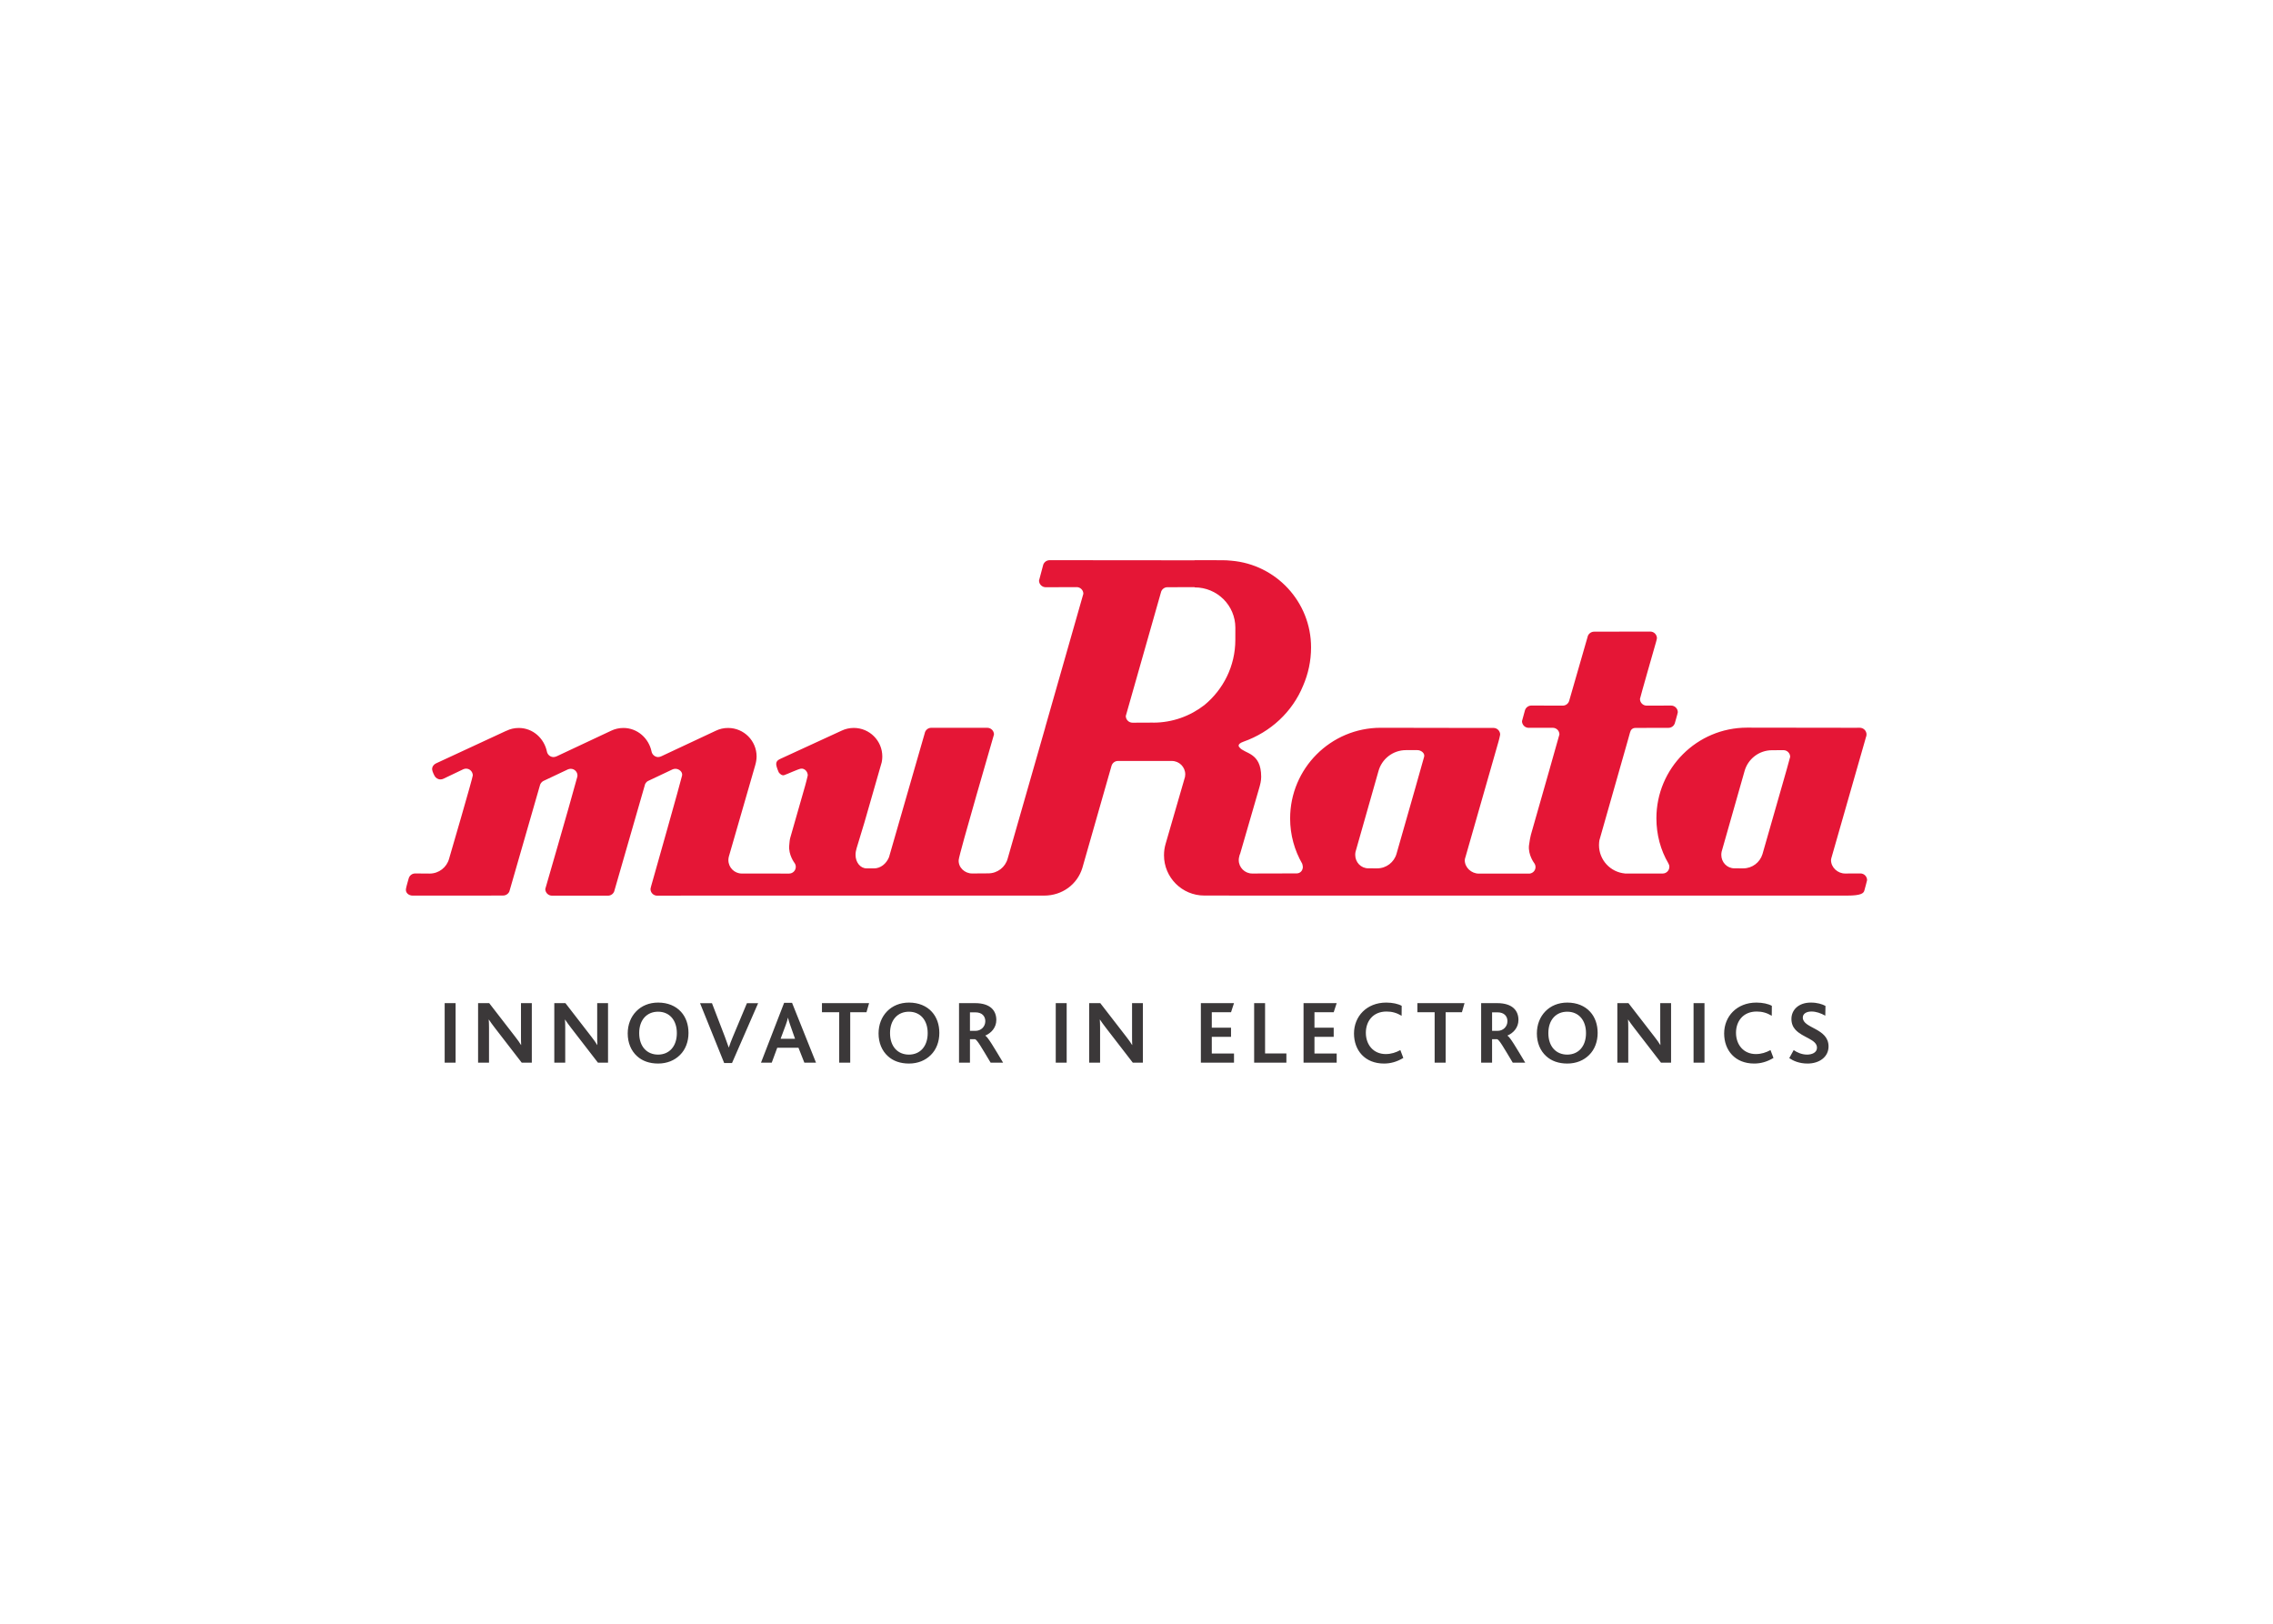<svg clip-rule="evenodd" fill-rule="evenodd" stroke-linejoin="round" stroke-miterlimit="2" viewBox="0 0 560 400" xmlns="http://www.w3.org/2000/svg"><g fill-rule="nonzero"><path d="m459.728 181.574c.09-.198.127-.424.127-.651 0-.901-.739-1.645-1.657-1.645l-1.383.009-26.395-.036c-12.334 0-22.33 9.997-22.33 22.329 0 4.021 1.036 7.86 2.946 11.096.147.237.247.557.247.859 0 .92-.743 1.654-1.657 1.654l-9.273-.006v-.005c-3.589-.317-6.405-3.321-6.405-6.999 0-.444.054-.902.1-1.185 2.329-8.262 6.867-24.127 6.867-24.127l.655-2.345c.169-.735.605-1.203 1.391-1.203l8.094-.018c.696 0 1.272-.414 1.533-1.001 0 0 .776-2.65.776-2.842 0-.902-.737-1.646-1.654-1.646l-6.01.018c-.919 0-1.657-.735-1.657-1.656 0-.217 3.716-13.17 3.716-13.17s.462-1.552.462-1.778c0-.912-.739-1.642-1.649-1.642l-13.822.027c-.717 0-1.339.464-1.567 1.099h.009l-4.573 15.875c-.183.724-.829 1.243-1.606 1.243l-7.725-.018c-.746 0-1.38.498-1.581 1.177 0 0-.727 2.588-.727 2.655 0 .921.736 1.656 1.657 1.656l5.923-.009c.91 0 1.636.736 1.636 1.636 0 .104-4.497 15.864-7.029 24.731-.132.532-.325 1.436-.469 2.626-.246 2.345 1.302 4.361 1.302 4.361.192.261.308.596.308.95 0 .853-.642 1.516-1.459 1.616h-12.131v-.001l-.372.001c-1.833 0-3.469-1.489-3.469-3.301 0-.295.108-.537.182-.803l4.454-15.569 3.69-12.895s.395-1.469.395-1.676c0-.901-.738-1.646-1.646-1.646l-2.355.008-25.415-.044c-12.338 0-22.329 10.007-22.329 22.345 0 4.049 1.084 7.853 2.976 11.144 0 0 .157.538.157.765 0 .921-.63 1.621-1.543 1.621l-10.938.027c-1.822 0-3.311-1.49-3.311-3.312 0-.287.036-.566.113-.836l.146-.586h.045l4.731-16.31c.256-.876.494-1.806.494-2.767 0-6.131-4.136-5.633-5.361-7.281 0 0-.841-.736.966-1.373 6.769-2.384 12.103-7.392 14.731-13.819 1.241-2.883 1.953-6.049 1.953-9.421 0-11.212-8.616-20.408-19.59-21.35-.754-.081-1.516-.123-2.291-.123l-6.815-.006v.027l-30.546-.027c-.008 0-.015.004-.023.004l-5.153-.005c-.812 0-1.488.591-1.63 1.356l-.974 3.66c0 .912.741 1.646 1.656 1.646l7.614-.026c.684 0 1.272.416 1.525 1.009.079.194.126.404.126.624 0 .081-4.716 16.575-9.401 32.931h.013c-4.644 16.213-9.266 32.332-9.266 32.332-.578 2.089-2.5 3.616-4.777 3.616l-3.977.027c-1.825 0-3.426-1.486-3.308-3.31.096-1.507 8.697-30.81 8.697-30.934 0-.901-.743-1.645-1.659-1.645h-13.781c-.816 0-1.492.581-1.628 1.365l-8.797 30.524c-.681 1.632-2.087 2.75-3.715 2.75l-1.816-.009c-1.526 0-2.711-1.481-2.711-3.319 0-.286.025-.597.079-.878l.18-.756 1.921-6.33 4.258-14.816c.015 0 .157-.753.157-1.468 0-3.888-3.148-7.03-7.029-7.03-1.091 0-2.118.251-3.037.693l-15.141 6.968c-.54.261-1.026.63-.915 1.468.083.64.603 1.808.603 1.808.298.414.817.858 1.341.696.863-.29 3.486-1.523 4.156-1.602.909-.093 1.656.745 1.656 1.661 0 .177-.645 2.548-.645 2.548l-3.688 12.898c-.148.572-.163 1.163-.229 1.774-.247 2.345 1.303 4.362 1.303 4.362.192.261.307.594.307.95 0 .921-.741 1.655-1.654 1.655l-11.646-.009c-1.826 0-3.304-1.49-3.304-3.312 0-.299.04-.602.117-.875l6.477-22.43c.2-.66.358-1.498.358-2.212 0-3.888-3.148-7.033-7.029-7.033-1.088 0-2.103.243-3.017.685l-11.28 5.284-2.119.995c-.222.103-.531.207-.799.207-.796 0-1.488-.601-1.638-1.365-.672-3.257-3.476-5.805-6.933-5.805-1.086 0-2.113.243-3.028.685l-12.032 5.648-1.343.631c-.226.103-.538.206-.803.206-.803 0-1.477-.561-1.633-1.325-.678-3.287-3.462-5.845-6.937-5.845-1.092 0-2.122.243-3.034.696l-.079.018-17.261 8.002c-.577.252-1.015.837-.976 1.503.037.537.557 1.508.557 1.508.266.562.838.95 1.498.95.256 0 .495-.062.712-.162l4.873-2.325c.217-.108.465-.168.727-.168.913 0 1.636.745 1.65 1.661.01.531-5.844 20.545-5.844 20.545-.574 2.099-2.498 3.641-4.782 3.641l-3.571-.027c-.747 0-1.373.493-1.58 1.173 0 0-.61 2.077-.692 2.63-.151 1.019.742 1.655 1.651 1.655h19.345l.009-.017 2.948-.007c.717 0 1.339-.463 1.567-1.099h-.012l7.455-25.88c.084-.503.424-.98.852-1.217l3.939-1.862 2.142-1.011c.211-.093.449-.148.7-.148.918 0 1.659.744 1.659 1.646 0 .153-.026.276-.061.399-2.166 8.025-7.867 27.466-7.867 27.566 0 .901.743 1.645 1.659 1.645h13.781c.816 0 1.492-.581 1.628-1.365l7.543-26.173c.161-.292.391-.546.665-.697l4.379-2.069 1.696-.804c.211-.093.448-.147.707-.147.906 0 1.81.754 1.648 1.646-.167.953-7.322 26.191-7.322 26.191s-.462 1.552-.462 1.778c0 .913.738 1.641 1.65 1.641l8.353-.018h86.975c4.464 0 8.185-2.764 9.423-6.829l7.178-25.123c.192-.7.832-1.217 1.592-1.217h13.265c1.827 0 3.312 1.477 3.312 3.306 0 .221-.027.403-.063.63l-4.779 16.501c-.256.877-.394 1.818-.394 2.794 0 5.478 4.444 9.923 9.922 9.923h8.059l-2.637.009 152.966.006c3.434 0 4.105-.571 4.257-1.315 0 0 .655-2.38.655-2.485 0-.921-.739-1.659-1.655-1.659l-3.765.018c-1.827 0-3.468-1.49-3.468-3.312 0-.287.109-.527.177-.808l5.361-18.733 2.67-9.322.408-1.436zm-155.373-26.914-.005 2.956c0 6.48-2.978 12.244-7.619 16.072-3.492 2.707-7.863 4.334-12.623 4.334v-.018l-1.545.018-3.552.009c-.908 0-1.65-.743-1.65-1.655l8.652-30.409c.157-.757.825-1.312 1.617-1.312l6.69-.009v.054h.018c5.54 0 10.018 4.424 10.018 9.958m46.504 31.771c-.138.508-2.185 7.746-2.185 7.746l-4.607 16.126c-.586 2.094-2.506 3.614-4.779 3.614l-2.167-.009c-1.822 0-3.236-1.482-3.236-3.32 0-.236.027-.49.071-.731l5.639-19.837c.797-3.014 3.538-5.231 6.8-5.231h2.809c.917 0 1.902.768 1.657 1.644m90.179.018c0 .158-1.666 5.957-1.666 5.957l-5.153 17.999c-.62 2.038-2.506 3.509-4.74 3.509l-2.167-.009c-1.823 0-3.237-1.481-3.237-3.319 0-.256.027-.531.081-.787l5.625-19.771c.797-3.005 3.537-5.218 6.794-5.218l2.808-.017c.912 0 1.657.738 1.657 1.654" fill="#e51636"/><path d="m112.246 247.113h-2.692v14.662h2.692zm18.777 14.662v-14.662h-2.669v8.165c0 .646 0 1.491.044 2.136h-.044c-.356-.602-.756-1.157-1.447-2.048l-6.385-8.253h-2.736v14.662h2.692v-8.633c0-.69-.022-1.468-.067-1.958h.045c.401.624.823 1.179 1.446 2.003l6.63 8.588zm18.778 0v-14.662h-2.67v8.165c0 .646 0 1.491.045 2.136h-.045c-.356-.602-.757-1.157-1.446-2.048l-6.385-8.253h-2.737v14.662h2.692v-8.633c0-.69-.023-1.468-.067-1.958h.045c.401.624.823 1.179 1.446 2.003l6.631 8.588zm19.823-7.32c0-2.048-.623-3.871-1.846-5.206-1.313-1.446-3.271-2.27-5.629-2.27-2.225 0-4.072.801-5.384 2.136-1.357 1.379-2.114 3.292-2.114 5.473 0 2.291.823 4.272 2.314 5.607 1.29 1.179 3.048 1.802 5.184 1.802 2.202 0 4.049-.779 5.384-2.114 1.358-1.335 2.091-3.27 2.091-5.428m-2.87.045c0 3.315-1.913 5.296-4.627 5.296-2.737 0-4.65-1.981-4.65-5.296 0-3.292 1.913-5.273 4.65-5.273 2.803 0 4.627 2.069 4.627 5.273m20.024-7.365h-2.759l-3.493 8.344c-.401.934-.69 1.758-.956 2.536h-.045c-.268-.801-.601-1.713-.935-2.603l-3.181-8.277h-2.937l5.94 14.729h1.936zm14.258 14.641-5.896-14.729h-1.958l-5.695 14.729h2.647l1.357-3.671h5.228l1.447 3.671zm-5.161-5.874h-3.56l1.267-3.404c.245-.689.445-1.268.534-1.781h.024c.11.491.289 1.091.555 1.825zm18.243-8.788h-11.614v2.247h4.25v12.415h2.714v-12.415h4.005zm17.307 7.342c0-2.048-.623-3.871-1.847-5.206-1.312-1.446-3.27-2.27-5.629-2.27-2.225 0-4.071.801-5.384 2.136-1.358 1.379-2.114 3.292-2.114 5.473 0 2.291.823 4.272 2.315 5.607 1.289 1.179 3.047 1.802 5.183 1.802 2.203 0 4.049-.779 5.385-2.114 1.356-1.335 2.091-3.27 2.091-5.428m-2.87.045c0 3.315-1.913 5.296-4.629 5.296-2.736 0-4.649-1.981-4.649-5.296 0-3.292 1.913-5.273 4.649-5.273 2.805 0 4.629 2.069 4.629 5.273m18.577 7.276c-2.247-3.739-3.715-6.274-4.383-6.653v-.018c1.379-.579 2.714-1.892 2.714-3.85 0-2.246-1.423-4.138-5.228-4.138h-3.96v14.662h2.692v-5.785h1.246c.556.178 1.58 2.003 3.848 5.785zm-4.383-10.212c0 1.334-1.045 2.38-2.425 2.38h-1.357v-4.561h1.335c1.668 0 2.447.979 2.447 2.181m20.046-4.45h-2.692v14.662h2.692zm18.777 14.662v-14.662h-2.669v8.165c0 .646 0 1.491.045 2.136h-.045c-.357-.602-.757-1.157-1.446-2.048l-6.387-8.253h-2.736v14.662h2.692v-8.633c0-.69-.022-1.468-.066-1.958h.044c.401.624.824 1.179 1.447 2.003l6.63 8.588zm22.448 0v-2.248h-5.473v-4.116h4.739v-2.247h-4.739v-3.804h4.739l.734-2.247h-8.165v14.662zm12.905 0v-2.27h-5.251v-12.392h-2.692v14.662zm12.392 0v-2.248h-5.473v-4.116h4.738v-2.247h-4.738v-3.804h4.738l.735-2.247h-8.165v14.662zm16.418-1.157-.734-1.936c-1.112.601-2.269.978-3.604.978-3.026 0-4.894-2.291-4.894-5.25 0-2.759 1.69-5.228 5.095-5.228 1.312 0 2.491.311 3.715 1.046l.018-2.448c-.868-.489-2.248-.801-3.805-.801-4.827 0-7.943 3.403-7.943 7.609 0 4.182 2.715 7.409 7.387 7.409 1.58 0 3.137-.401 4.761-1.38m15.084-13.505h-11.613v2.248h4.25v12.414h2.714v-12.414h4.005zm14.951 14.662c-2.246-3.738-3.714-6.274-4.382-6.653v-.018c1.379-.578 2.714-1.891 2.714-3.849 0-2.247-1.424-4.138-5.229-4.138h-3.96v14.662h2.692v-5.785h1.246c.556.178 1.58 2.003 3.848 5.785zm-4.382-10.212c0 1.335-1.046 2.381-2.426 2.381h-1.354v-4.562h1.336c1.668 0 2.447.98 2.447 2.181m22.225 2.892c0-2.047-.622-3.871-1.847-5.206-1.312-1.446-3.27-2.269-5.628-2.269-2.225 0-4.071.801-5.385 2.135-1.357 1.38-2.113 3.293-2.113 5.474 0 2.291.824 4.272 2.314 5.607 1.291 1.179 3.048 1.802 5.184 1.802 2.202 0 4.049-.779 5.384-2.115 1.358-1.334 2.091-3.269 2.091-5.428m-2.87.045c0 3.316-1.913 5.296-4.628 5.296-2.736 0-4.649-1.98-4.649-5.296 0-3.292 1.913-5.273 4.649-5.273 2.804 0 4.628 2.07 4.628 5.273m20.958 7.276v-14.662h-2.67v8.166c0 .645 0 1.49.045 2.136h-.045c-.356-.602-.756-1.157-1.446-2.048l-6.384-8.254h-2.737v14.662h2.691v-8.632c0-.69-.018-1.469-.062-1.959h.044c.401.624.823 1.179 1.447 2.003l6.629 8.588zm8.233-14.662h-2.692v14.662h2.692zm16.996 13.505-.734-1.935c-1.112.6-2.269.978-3.604.978-3.026 0-4.894-2.291-4.894-5.25 0-2.76 1.69-5.228 5.095-5.228 1.312 0 2.492.311 3.715 1.045l.018-2.448c-.868-.488-2.247-.8-3.805-.8-4.827 0-7.943 3.403-7.943 7.609 0 4.182 2.715 7.408 7.387 7.408 1.58 0 3.137-.4 4.761-1.379m13.572-2.826c0-4.561-6.341-4.405-6.341-7.12 0-.979.934-1.49 2.114-1.49 1.201 0 2.291.4 3.426 1.023l.044-2.402c-.801-.446-2.047-.823-3.605-.823-3.07 0-4.783 1.846-4.783 4.026 0 1.136.378 1.98.957 2.625 1.78 2.004 5.339 2.381 5.339 4.473 0 1.224-1.289 1.691-2.424 1.691-1.38 0-2.515-.557-3.316-1.112l-1.089 1.98c.979.667 2.446 1.335 4.516 1.335 2.892 0 5.162-1.625 5.162-4.206" fill="#3b3839"/></g></svg>